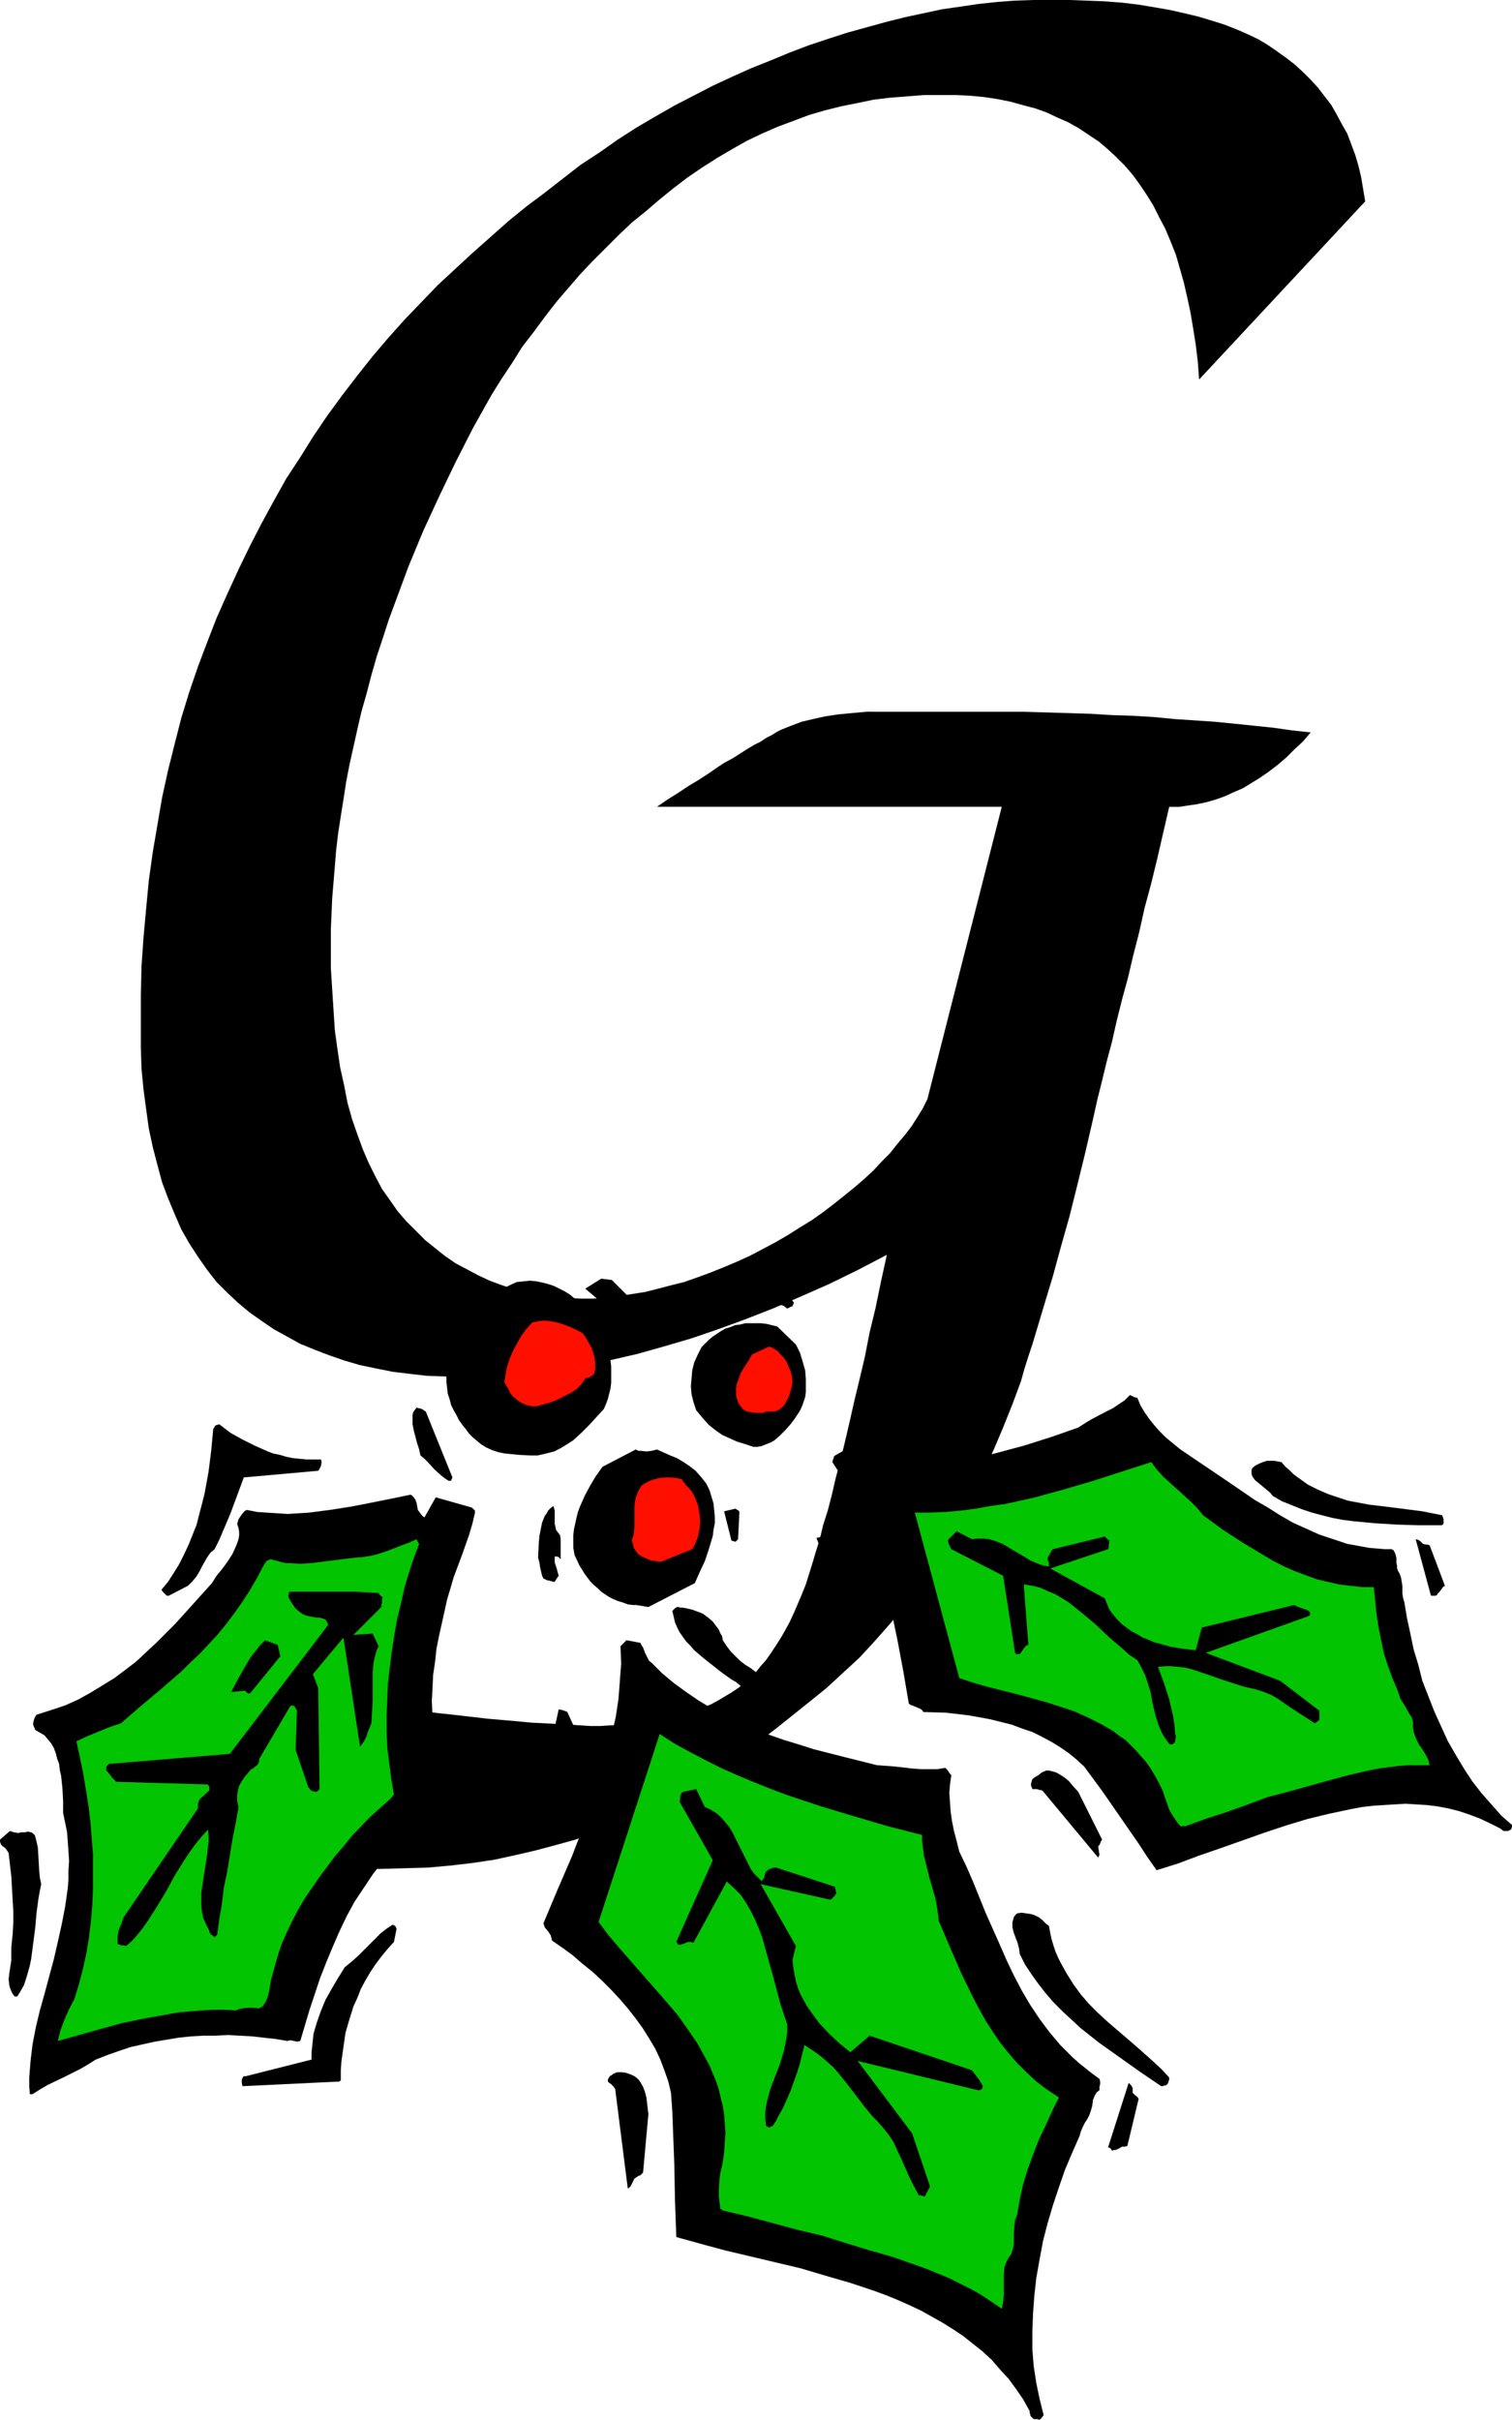 <?xml version="1.0" encoding="UTF-8" standalone="no"?>
<svg
   version="1.0"
   width="97.324mm"
   height="155.668mm"
   id="svg35"
   sodipodi:docname="Holly G.wmf"
   xmlns:inkscape="http://www.inkscape.org/namespaces/inkscape"
   xmlns:sodipodi="http://sodipodi.sourceforge.net/DTD/sodipodi-0.dtd"
   xmlns="http://www.w3.org/2000/svg"
   xmlns:svg="http://www.w3.org/2000/svg">
  <sodipodi:namedview
     id="namedview35"
     pagecolor="#ffffff"
     bordercolor="#000000"
     borderopacity="0.25"
     inkscape:showpageshadow="2"
     inkscape:pageopacity="0.0"
     inkscape:pagecheckerboard="0"
     inkscape:deskcolor="#d1d1d1"
     inkscape:document-units="mm" />
  <defs
     id="defs1">
    <pattern
       id="WMFhbasepattern"
       patternUnits="userSpaceOnUse"
       width="6"
       height="6"
       x="0"
       y="0" />
  </defs>
  <path
     style="fill:#000000;fill-opacity:1;fill-rule:evenodd;stroke:none"
     d="m 214.626,173.064 h 23.596 5.495 5.495 l 5.495,0.162 5.333,0.162 5.333,0.162 5.172,0.323 5.172,0.162 5.172,0.323 5.01,0.485 4.848,0.323 4.848,0.323 4.848,0.485 4.687,0.485 4.687,0.485 4.525,0.646 4.525,0.485 -1.939,2.262 -2.101,1.939 -1.939,1.939 -2.101,1.778 -2.101,1.616 -2.101,1.454 -2.101,1.293 -2.101,1.293 -2.263,0.97 -2.101,0.97 -2.263,0.808 -2.263,0.646 -2.263,0.485 -2.263,0.323 -2.101,0.323 h -2.424 l -1.455,6.302 -1.455,6.302 -1.455,5.979 -1.616,5.979 -1.293,5.817 -1.455,5.656 -1.293,5.494 -1.455,5.333 -1.293,5.171 -1.131,5.009 -1.293,4.848 -1.131,4.686 -1.131,4.525 -0.97,4.363 -0.97,4.201 -0.97,4.201 -1.939,7.918 -1.939,7.756 -2.101,7.433 -1.939,7.11 -2.101,6.948 -0.97,3.232 -0.97,3.232 -0.97,3.232 -0.97,2.909 -0.97,3.07 -0.808,2.909 -2.101,5.656 -2.263,5.656 -2.263,5.333 -2.424,5.333 -2.586,5.171 -2.586,4.848 -2.586,5.009 -2.586,4.525 -2.909,4.525 -2.909,4.363 -3.232,4.363 -3.394,4.201 -3.717,4.201 -3.717,4.04 -4.04,3.717 -4.04,3.717 -4.202,3.393 -4.04,3.232 -4.04,3.232 -4.04,3.07 -4.04,2.747 -3.879,2.747 -3.717,2.424 -3.717,2.262 -3.879,2.262 -4.04,2.262 -4.04,2.101 -4.202,1.939 -4.364,1.778 -4.525,1.778 -4.364,1.616 -4.687,1.293 -4.848,1.293 -4.848,1.131 -5.172,1.131 -5.333,0.808 -5.495,0.646 -5.495,0.485 -5.657,0.162 -5.657,0.162 h -1.455 -1.455 l -1.616,-0.162 h -1.778 l -3.394,-0.162 -3.879,-0.323 -4.04,-0.323 -4.525,-0.323 -4.525,-0.323 -5.01,-0.485 24.889,-38.136 5.172,0.646 5.172,0.485 4.848,0.646 4.525,0.485 4.525,0.485 4.202,0.485 4.202,0.485 3.717,0.323 3.717,0.323 3.394,0.323 3.394,0.162 2.909,0.162 2.909,0.162 2.586,0.162 2.424,0.162 h 2.263 l 2.586,-0.162 h 2.586 l 2.586,-0.323 2.424,-0.162 2.263,-0.323 2.424,-0.485 2.101,-0.485 2.263,-0.485 2.101,-0.646 1.939,-0.646 1.939,-0.808 1.939,-0.808 1.778,-0.97 1.616,-0.97 1.616,-0.97 1.455,-0.97 1.455,-1.131 1.455,-1.293 1.293,-1.293 1.293,-1.616 1.293,-1.454 1.131,-1.616 1.293,-1.939 1.131,-1.778 1.131,-1.939 1.131,-2.101 0.97,-2.101 0.97,-2.262 0.97,-2.262 0.97,-2.424 0.808,-2.585 0.808,-2.585 0.808,-2.747 0.97,-3.07 0.808,-3.393 1.131,-3.555 0.97,-3.717 0.97,-4.201 1.131,-4.201 1.131,-4.686 1.131,-4.848 1.131,-5.009 1.293,-5.333 1.293,-5.494 1.131,-5.817 1.455,-5.979 1.293,-6.302 1.455,-6.625 -7.111,3.717 -6.949,3.393 -6.949,3.07 -6.788,2.909 -6.626,2.585 -6.626,2.424 -6.626,2.262 -6.626,1.939 -6.303,1.778 -6.303,1.454 -6.303,1.293 -6.141,0.97 -6.141,0.808 -5.98,0.646 -5.98,0.323 -5.818,0.162 -4.364,-0.162 -4.364,-0.162 -4.202,-0.485 -4.04,-0.485 -4.04,-0.808 -3.879,-0.808 -3.879,-1.131 L 80,329.484 l -3.394,-1.293 -3.556,-1.454 -3.232,-1.778 -3.232,-1.778 -3.071,-2.101 -2.747,-1.939 -2.909,-2.424 -2.586,-2.424 -2.586,-2.585 -2.263,-2.909 -2.263,-3.232 -2.101,-3.232 -1.939,-3.393 -1.616,-3.717 -1.616,-3.878 -1.455,-3.878 -1.131,-4.201 -1.131,-4.363 -0.97,-4.525 -0.646,-4.686 -0.646,-4.848 -0.485,-5.009 -0.162,-5.171 v -5.333 -7.272 l 0.162,-7.11 0.485,-6.948 0.646,-7.11 0.646,-6.787 0.97,-6.948 1.131,-6.625 1.131,-6.625 1.455,-6.625 1.616,-6.464 1.616,-6.302 1.939,-6.302 2.101,-6.14 2.263,-5.979 2.263,-5.817 2.586,-5.817 2.747,-5.979 2.747,-5.656 2.909,-5.656 2.909,-5.333 3.071,-5.494 3.394,-5.171 3.232,-5.171 3.394,-5.009 3.556,-4.848 3.717,-4.848 3.717,-4.686 3.717,-4.363 4.04,-4.525 4.04,-4.201 4.04,-4.201 4.364,-4.04 4.202,-3.878 4.202,-3.717 4.364,-3.878 4.364,-3.555 4.525,-3.393 4.364,-3.393 4.364,-3.393 4.687,-3.07 4.364,-3.07 4.525,-2.909 4.687,-2.747 4.525,-2.585 4.687,-2.424 4.687,-2.424 4.525,-2.101 4.687,-2.101 4.848,-1.939 4.687,-1.939 4.687,-1.778 4.848,-1.616 4.525,-1.454 4.687,-1.293 4.687,-1.293 4.525,-1.131 4.525,-0.97 4.525,-0.97 4.525,-0.646 4.364,-0.646 4.525,-0.485 4.202,-0.323 L 251.313,0 h 4.202 4.687 l 4.364,0.162 4.202,0.162 4.202,0.323 4.04,0.485 3.879,0.646 3.717,0.646 3.556,0.808 3.394,0.808 3.232,0.97 3.071,0.97 2.909,1.131 2.586,1.131 2.747,1.293 2.424,1.454 2.101,1.454 2.263,1.616 2.101,1.616 2.101,1.939 1.778,1.778 1.778,1.939 1.616,2.101 1.616,2.101 1.293,2.262 1.293,2.424 1.293,2.262 0.97,2.585 0.97,2.585 0.808,2.747 0.646,2.747 0.485,2.909 0.485,2.909 -40.404,43.306 -0.323,-4.363 -0.485,-4.04 -0.646,-4.04 -0.646,-3.878 L 288.808,72.231 288,68.676 l -0.97,-3.393 -0.97,-3.393 -1.293,-3.232 -1.293,-3.07 -1.455,-2.747 -1.455,-2.909 -1.616,-2.585 -1.616,-2.424 -1.778,-2.424 -1.939,-2.262 -2.101,-2.101 -2.101,-1.939 -2.101,-1.778 -2.424,-1.616 -2.424,-1.616 -2.586,-1.454 -2.586,-1.131 -2.747,-1.293 -2.747,-0.97 -3.071,-0.808 -2.909,-0.808 -3.232,-0.646 -3.232,-0.485 -3.394,-0.323 -3.394,-0.162 h -3.556 -4.202 l -4.04,0.323 -4.202,0.323 -4.04,0.485 -3.879,0.808 -4.04,0.808 -3.879,0.97 -3.879,1.131 -3.879,1.454 -3.879,1.454 -3.717,1.616 -3.717,1.778 -3.717,2.101 -3.556,2.101 -3.556,2.262 -3.556,2.424 -3.394,2.585 -3.394,2.747 -3.394,2.909 -3.394,2.747 -3.232,3.07 -3.071,3.07 -3.232,3.232 -3.071,3.232 -2.909,3.393 -2.909,3.393 -2.747,3.555 -2.747,3.717 -2.747,3.555 -2.424,3.878 -2.586,3.878 -2.424,3.878 -4.525,8.08 -4.202,8.241 -4.04,8.403 -3.879,8.403 -3.556,8.564 -1.616,4.363 -1.616,4.363 -1.616,4.363 -1.455,4.525 -1.455,4.363 -1.293,4.525 -1.131,4.363 -1.293,4.525 -0.97,4.201 -0.97,4.363 -0.97,4.363 -0.808,4.201 -0.646,4.201 -0.646,4.04 -0.646,4.201 -0.485,4.04 -0.323,4.04 -0.323,3.878 -0.323,3.878 -0.162,3.878 -0.162,3.717 v 3.717 5.494 l 0.323,5.171 0.323,5.009 0.323,5.009 0.646,4.686 0.646,4.363 0.97,4.363 0.808,4.201 1.131,4.04 1.293,3.717 1.293,3.555 1.455,3.393 1.616,3.232 1.616,3.07 1.939,2.747 1.939,2.747 2.101,2.424 2.263,2.262 2.263,2.262 2.424,1.939 2.424,1.939 2.586,1.778 2.747,1.454 2.747,1.454 2.747,1.293 3.071,1.131 2.909,0.97 3.071,0.808 3.232,0.646 3.232,0.485 3.394,0.162 3.394,0.162 h 3.071 l 3.071,-0.323 3.232,-0.323 3.071,-0.485 3.071,-0.485 3.232,-0.808 3.071,-0.808 3.232,-0.808 3.232,-1.131 3.071,-1.131 3.232,-1.293 3.071,-1.293 3.232,-1.454 6.141,-3.232 3.071,-1.778 3.071,-1.939 2.909,-1.778 2.747,-1.939 2.747,-2.101 2.424,-1.939 2.586,-2.101 2.263,-1.939 2.263,-2.101 2.101,-2.262 1.939,-1.939 1.778,-2.262 1.778,-2.101 1.616,-2.101 1.455,-2.262 1.293,-2.101 1.131,-2.262 18.101,-71.1 h -83.879 l 2.586,-1.778 2.586,-1.616 2.424,-1.616 2.424,-1.454 2.263,-1.454 2.101,-1.454 1.939,-1.293 2.101,-1.131 1.778,-1.131 1.778,-1.131 1.616,-0.97 1.616,-0.808 1.455,-0.97 1.293,-0.646 1.293,-0.808 0.97,-0.485 2.424,-0.97 2.586,-0.97 2.747,-0.646 2.909,-0.646 3.232,-0.485 3.394,-0.323 3.556,-0.323 z"
     id="path1" />
  <path
     style="fill:#000000;fill-opacity:1;fill-rule:evenodd;stroke:none"
     d="m 82.909,505.78 v -2.424 l 0.162,-2.262 0.323,-2.262 0.323,-2.262 0.323,-2.262 0.646,-2.262 0.646,-2.101 0.646,-2.101 0.97,-2.101 0.808,-2.101 1.131,-2.101 1.131,-1.939 1.293,-1.939 1.455,-1.939 1.455,-1.778 1.616,-1.778 0.646,-3.232 -0.162,-0.323 -0.162,-0.323 -0.323,-0.162 -0.323,-0.162 -1.455,0.97 -1.455,1.131 -1.293,1.293 -1.293,1.293 -2.909,2.909 -1.455,1.293 -1.778,1.454 -1.616,2.585 -1.616,2.747 -1.455,2.585 -1.131,2.747 -0.97,2.747 -0.808,2.747 -0.162,1.454 -0.162,1.616 -0.162,1.454 v 1.778 l -16,4.04 h -0.485 l -0.162,0.162 -0.162,0.323 -0.162,0.323 v 0.808 l 0.162,0.808 23.596,-1.131 z"
     id="path2" />
  <path
     style="fill:#000000;fill-opacity:1;fill-rule:evenodd;stroke:none"
     d="m 366.869,445.184 0.646,-0.323 0.162,-0.162 v -0.162 l 0.162,-0.323 v -0.485 l -2.586,-2.262 -2.424,-2.747 -2.424,-2.747 -2.263,-2.909 -2.101,-3.232 -1.939,-3.232 -1.939,-3.393 -1.616,-3.555 -1.616,-3.555 -1.455,-3.717 -1.455,-3.717 -0.97,-3.878 -1.131,-3.717 -0.808,-3.878 -0.808,-3.717 -0.646,-3.878 -0.323,-1.131 -0.162,-0.97 v -1.939 l -0.162,-0.97 -0.162,-0.97 -0.323,-0.97 -0.485,-0.808 -0.162,-0.646 v -0.485 l -0.162,-0.646 v -0.646 -0.646 l -0.162,-0.646 -0.162,-0.485 -0.323,-0.646 -0.485,-0.323 h -1.778 l -1.778,-0.162 -1.939,-0.162 -1.778,-0.323 -3.556,-0.646 -3.394,-1.131 -3.394,-1.131 -3.232,-1.454 -3.232,-1.454 -3.071,-1.778 -3.071,-1.939 -3.071,-1.778 -6.141,-4.201 -5.98,-4.04 -5.98,-4.04 -1.778,-1.454 -1.778,-1.454 -1.455,-1.454 -1.293,-1.454 -1.293,-1.616 -1.131,-1.616 -0.97,-1.616 -0.808,-1.939 h -0.323 l -0.485,-0.162 -0.97,-0.485 -1.293,1.293 -1.455,0.97 -1.455,0.97 -1.616,0.808 -3.394,1.778 -1.616,0.97 -1.778,1.131 -6.465,2.262 -6.626,2.101 -6.626,1.778 -3.232,0.808 -3.394,0.808 -3.232,0.485 -3.394,0.485 -3.232,0.323 -3.232,0.162 h -3.232 l -3.232,-0.323 -3.232,-0.485 -3.232,-0.646 h -0.646 l -0.646,-0.162 -0.485,-0.323 -0.485,-0.485 -0.808,-0.646 -0.485,-0.485 -0.646,-0.323 -2.586,1.454 -0.323,0.323 v 0.323 l -0.162,0.323 -0.162,0.646 2.101,3.232 1.939,3.232 1.778,3.393 1.616,3.393 1.293,3.555 1.293,3.717 1.293,3.717 0.97,3.717 1.131,3.878 0.808,3.717 1.616,7.756 1.455,7.756 1.293,7.595 0.323,0.323 0.485,0.162 1.939,0.808 0.485,0.323 0.323,0.485 5.495,0.162 2.747,0.323 2.747,0.323 2.747,0.485 2.586,0.485 2.586,0.646 2.586,0.646 2.586,0.97 2.424,0.808 2.263,1.131 2.424,1.293 2.101,1.293 2.101,1.454 1.778,1.454 1.939,1.778 2.263,3.07 2.263,3.07 4.364,6.302 4.364,6.302 2.101,3.232 2.263,3.232 5.172,-1.616 5.172,-1.939 5.172,-1.778 10.505,-3.717 5.333,-1.778 5.333,-1.616 5.333,-1.293 5.333,-1.131 2.586,-0.485 2.747,-0.323 2.586,-0.162 2.586,-0.162 2.747,-0.162 2.586,0.162 2.586,0.162 2.586,0.323 2.586,0.485 2.586,0.646 2.424,0.808 2.586,0.97 2.424,1.131 2.586,1.293 0.646,0.485 0.162,0.162 h 0.162 z"
     id="path3" />
  <path
     style="fill:#000000;fill-opacity:1;fill-rule:evenodd;stroke:none"
     d="m 251.475,588.192 h 0.97 l 0.323,0.162 0.323,-0.162 0.323,-0.323 0.485,-0.646 -0.97,-3.878 -0.808,-3.878 -0.646,-4.201 -0.323,-4.04 v -4.363 l 0.162,-4.363 0.323,-4.363 0.485,-4.363 0.808,-4.525 0.808,-4.363 1.131,-4.363 1.293,-4.363 1.455,-4.363 1.455,-4.201 1.778,-4.201 1.778,-4.04 0.323,-1.131 0.485,-1.131 0.485,-0.97 0.646,-0.97 0.485,-0.97 0.323,-0.97 0.323,-1.131 0.162,-1.131 v -0.323 l 0.162,-0.323 0.162,-0.485 0.323,-0.646 0.323,-0.485 0.646,-0.485 v -0.808 l 0.162,-0.646 v -0.646 l -0.162,-0.646 -1.778,-1.293 -1.616,-1.293 -1.616,-1.293 -1.616,-1.454 -1.455,-1.454 -1.455,-1.454 -2.586,-3.07 -2.424,-3.232 -2.263,-3.393 -2.101,-3.555 -1.939,-3.717 -1.778,-3.717 -1.616,-3.717 -3.394,-7.595 -3.071,-7.595 -1.616,-3.717 -1.778,-3.717 -0.646,-2.585 -0.646,-2.424 -0.485,-2.424 -0.323,-2.262 -0.162,-2.262 -0.162,-2.262 0.162,-2.101 0.323,-2.262 -0.323,-0.323 -0.323,-0.485 -0.323,-0.485 -0.485,-0.485 -1.939,0.323 H 226.101 224 l -2.101,-0.162 -4.202,-0.485 -4.364,-0.323 -7.758,-1.939 -7.596,-1.939 -3.556,-1.131 -3.717,-1.131 -3.717,-1.293 -3.556,-1.454 -3.394,-1.454 -3.556,-1.616 -3.232,-1.778 -3.232,-1.939 -3.071,-2.101 -2.909,-2.101 -2.909,-2.424 -2.586,-2.585 -0.646,-0.485 -0.323,-0.646 -0.646,-1.293 -0.485,-1.293 -0.323,-0.485 -0.323,-0.646 -3.394,-0.646 -0.646,0.646 -0.323,0.323 -0.485,0.485 0.162,4.201 -0.323,4.363 -0.323,4.201 -0.646,4.363 -0.97,4.201 -0.97,4.363 -1.131,4.201 -1.455,4.201 -1.455,4.363 -1.455,4.201 -3.232,8.403 -3.556,8.241 -3.394,8.08 0.162,0.485 0.162,0.485 0.808,0.97 0.646,0.97 0.162,0.646 0.162,0.646 2.586,1.778 2.424,1.778 2.424,2.101 2.424,1.939 2.263,2.101 2.263,2.262 2.101,2.262 1.939,2.262 1.778,2.262 1.778,2.424 1.616,2.585 1.455,2.424 1.293,2.747 0.97,2.585 0.97,2.747 0.646,2.747 0.323,4.525 0.162,4.363 0.323,8.564 0.162,8.564 0.162,4.525 0.162,4.525 5.818,1.616 5.98,1.616 6.141,1.454 6.141,1.454 6.141,1.454 5.98,1.778 6.141,1.778 5.818,1.939 3.071,1.131 2.747,1.131 2.909,1.293 2.747,1.293 2.586,1.454 2.586,1.454 2.586,1.616 2.424,1.616 2.424,1.939 2.263,1.778 2.263,2.101 1.939,2.262 2.101,2.262 1.778,2.424 1.778,2.585 1.616,2.909 v 0.485 l 0.162,0.323 v 0.323 l 0.162,0.162 v 0 l 0.162,0.162 z"
     id="path4" />
  <path
     style="fill:#000000;fill-opacity:1;fill-rule:evenodd;stroke:none"
     d="m 7.919,509.174 1.778,-1.131 1.939,-1.131 4.04,-1.939 3.879,-1.939 1.939,-1.131 1.778,-1.131 2.909,-1.131 2.747,-0.97 2.909,-0.97 2.909,-0.646 2.909,-0.646 2.909,-0.485 2.909,-0.485 3.071,-0.323 2.909,-0.162 h 2.909 l 3.071,-0.162 2.909,0.162 2.909,0.162 2.909,0.323 2.909,0.323 2.909,0.485 0.485,-0.162 h 0.323 l 0.808,0.162 0.646,0.162 0.808,-0.162 2.263,-7.595 2.586,-7.756 1.455,-3.717 1.616,-3.878 1.616,-3.717 1.778,-3.717 1.939,-3.555 2.263,-3.393 2.263,-3.393 2.586,-3.232 2.747,-2.909 1.455,-1.454 1.616,-1.454 1.616,-1.293 1.616,-1.293 1.778,-1.293 1.778,-1.131 0.485,-0.162 h 0.485 l 0.646,-0.162 0.646,-0.162 0.485,-0.162 0.808,-0.646 0.646,-0.97 0.646,-0.97 0.323,-1.293 -0.808,-1.131 -0.808,-1.293 -0.646,-1.293 -0.646,-1.293 -1.131,-2.909 -0.808,-2.747 -0.646,-3.07 -0.323,-3.07 -0.162,-3.232 -0.162,-3.232 0.162,-3.07 0.162,-3.393 0.485,-3.232 0.323,-3.07 0.646,-3.232 0.646,-2.909 0.646,-2.909 0.646,-2.909 0.808,-2.747 0.808,-2.747 1.939,-5.171 1.778,-5.009 0.808,-2.747 0.646,-2.747 v -0.485 l -0.323,-0.323 -0.323,-0.323 -0.323,-0.162 -8.566,-2.424 -2.747,4.848 -0.323,-0.162 -0.323,-0.323 -0.485,-0.646 -0.485,-0.646 -0.323,-1.778 -0.323,-0.808 -0.485,-0.646 -0.323,-0.323 -0.323,-0.162 -4.687,0.97 -4.848,0.97 -5.01,0.97 -5.172,0.808 -5.01,0.646 -2.586,0.162 -2.586,0.162 -2.424,-0.162 -2.586,-0.162 -2.424,-0.162 -2.424,-0.485 -0.485,0.162 -0.323,0.323 -0.646,0.808 -0.646,0.97 -0.323,1.131 0.323,0.97 0.162,0.97 v 0.808 l -0.162,0.97 -0.323,0.97 -0.323,0.808 -0.808,1.778 -1.131,1.778 -1.293,1.778 -1.455,1.778 -1.131,1.778 -4.364,4.848 -4.525,5.009 -2.263,2.262 -2.424,2.424 -2.424,2.262 -2.424,2.262 -2.747,2.101 -2.586,1.939 -2.909,1.778 -2.909,1.778 -2.909,1.616 -3.232,1.454 -3.394,1.131 -3.556,1.131 -0.323,0.485 -0.162,0.323 -0.162,0.485 -0.162,0.646 v 0.485 l 0.162,0.485 0.162,0.323 0.162,0.485 1.131,0.646 1.131,0.646 0.808,0.97 0.808,0.97 0.646,1.131 0.485,1.293 0.323,1.293 0.485,1.293 0.162,1.454 0.323,1.454 0.323,3.07 0.162,3.07 v 2.909 l 0.485,2.262 0.485,2.424 0.162,2.262 0.162,2.262 0.162,2.424 -0.162,2.262 v 2.262 l -0.162,2.101 -0.646,4.525 -0.808,4.201 -0.97,4.363 -0.97,4.201 -2.263,8.403 -1.131,4.04 -0.97,4.04 -0.808,4.201 -0.485,4.04 -0.323,4.04 v 2.101 l 0.162,1.939 z"
     id="path5" />
  <path
     style="fill:#000000;fill-opacity:1;fill-rule:evenodd;stroke:none"
     d="m 267.475,451.001 -0.323,-2.101 0.323,-0.323 0.162,-0.323 0.162,-0.485 0.323,-0.485 -5.818,-11.635 -1.455,-1.616 -0.808,-0.97 -0.97,-0.808 -0.97,-0.646 -1.131,-0.646 -1.131,-0.323 -0.646,-0.162 h -0.646 l -1.131,0.485 -0.808,0.646 -0.808,0.485 -0.646,0.485 -0.162,0.485 -0.162,0.646 v 0.485 l 0.162,0.323 0.162,0.485 h 1.131 l 0.485,0.162 0.808,0.162 13.576,16.321 z"
     id="path6" />
  <path
     style="fill:#000000;fill-opacity:1;fill-rule:evenodd;stroke:none"
     d="m 153.374,531.635 0.97,-1.939 0.485,-0.323 0.485,-0.323 0.485,-0.162 0.323,-0.323 0.323,-0.323 1.293,-14.22 -0.323,-2.747 -0.162,-1.293 -0.323,-1.293 -0.485,-1.293 -0.646,-1.131 -0.323,-0.485 -0.485,-0.485 -0.646,-0.485 -0.646,-0.323 -1.293,-0.485 -1.131,-0.162 h -1.131 l -0.808,0.323 -0.485,0.323 -0.485,0.323 -0.323,0.485 -0.162,0.323 v 0.485 l 0.323,0.323 0.485,0.323 0.485,0.485 0.485,0.646 3.071,24.239 z"
     id="path7" />
  <path
     style="fill:#02c400;fill-opacity:1;fill-rule:evenodd;stroke:none"
     d="M 63.03,488.328 64,487.682 l 0.646,-0.97 0.485,-1.131 0.323,-1.293 0.485,-2.909 0.808,-2.909 0.808,-2.909 0.97,-2.909 1.293,-2.909 1.293,-2.747 1.455,-2.747 1.616,-2.747 1.778,-2.585 1.778,-2.585 1.939,-2.585 1.939,-2.585 2.101,-2.424 1.939,-2.424 4.364,-4.525 1.616,-1.454 1.455,-1.293 1.455,-1.293 0.646,-0.646 0.646,-0.808 -0.646,-3.717 -0.485,-3.717 -0.485,-3.878 -0.162,-3.878 v -4.04 l 0.162,-3.878 0.162,-4.04 0.485,-4.04 0.485,-3.878 L 96,397.191 l 0.646,-3.717 0.97,-3.878 0.808,-3.717 1.131,-3.717 1.131,-3.393 1.293,-3.393 -0.162,-0.162 -0.162,-0.323 -0.162,-0.323 -0.162,-0.323 -1.778,0.808 -1.778,0.646 -3.717,1.454 -1.939,0.646 -1.939,0.485 -2.101,0.323 -2.101,0.162 -5.172,0.646 -2.586,0.323 -2.586,0.323 -2.586,0.162 -2.424,-0.162 h -1.131 l -1.293,-0.323 -1.131,-0.323 -1.293,-0.323 -0.97,0.485 -0.323,0.485 -0.323,0.485 -1.616,3.07 -1.778,3.07 -1.778,2.747 -1.939,2.747 -1.939,2.585 -2.101,2.585 -2.101,2.262 -2.263,2.424 -2.263,2.101 -2.263,2.262 -4.848,4.201 -5.01,4.201 -4.848,4.201 -2.909,0.97 -2.747,1.131 -2.747,1.131 -2.424,1.131 0.808,3.717 0.808,3.878 0.646,3.878 0.646,4.04 0.485,3.878 0.323,4.04 0.323,4.04 v 4.201 3.878 l -0.162,4.201 -0.323,3.878 -0.485,4.04 -0.646,3.878 -0.808,3.717 -0.97,3.717 -1.131,3.717 -1.293,2.424 -1.131,2.585 -0.97,2.585 -0.646,2.585 5.172,-1.454 5.172,-1.454 5.333,-1.454 5.495,-1.131 5.495,-0.97 2.586,-0.485 5.657,-0.485 2.747,-0.162 h 2.747 l 2.909,0.162 0.808,-0.323 0.808,-0.162 1.455,-0.162 h 1.293 z"
     id="path8" />
  <path
     style="fill:#02c400;fill-opacity:1;fill-rule:evenodd;stroke:none"
     d="m 288.323,444.052 4.848,-1.778 5.01,-1.616 5.01,-1.778 5.172,-1.939 5.01,-1.293 9.859,-2.747 4.848,-1.293 4.848,-1.131 2.424,-0.485 2.586,-0.323 2.424,-0.323 2.424,-0.162 h 2.424 2.586 l -0.323,-1.293 -0.646,-1.293 -0.808,-1.293 -0.323,-0.485 -0.485,-0.646 -0.646,-1.293 -0.485,-1.293 -0.162,-0.646 -0.162,-0.808 v -0.808 -0.646 l -0.323,-1.131 -0.646,-0.97 -0.97,-1.778 -1.131,-1.778 -0.323,-0.97 -0.323,-0.97 -1.293,-3.07 -1.131,-3.07 -0.97,-3.07 -0.646,-3.07 -0.646,-3.232 -0.485,-3.232 -0.323,-3.232 -0.323,-3.232 h -2.909 l -2.909,-0.323 -2.747,-0.323 -2.747,-0.646 -2.747,-0.646 -2.586,-0.97 -2.586,-0.97 -2.586,-1.131 -2.586,-1.293 -2.424,-1.454 -4.848,-2.909 -5.01,-3.232 -4.848,-3.555 -1.455,-1.778 -1.616,-1.616 -3.394,-3.07 -1.616,-1.454 -1.616,-1.454 -1.455,-1.616 -1.455,-1.939 -14.061,4.525 -7.111,2.101 -7.111,1.939 -3.556,0.808 -3.717,0.808 -3.556,0.485 -3.556,0.646 -3.717,0.485 -3.717,0.323 -3.717,0.162 h -3.717 l 10.828,40.236 3.394,1.131 3.394,0.97 7.111,1.778 7.111,1.939 3.556,1.131 3.394,1.131 3.232,1.454 3.232,1.616 1.455,0.808 1.616,0.97 1.455,1.131 1.455,0.97 1.293,1.293 1.293,1.293 1.131,1.293 1.293,1.454 1.131,1.616 0.97,1.616 0.97,1.778 0.97,1.939 0.808,2.424 0.808,2.262 0.646,1.131 0.646,0.97 0.646,0.97 0.808,0.97 h 0.485 l 0.162,-0.162 z"
     id="path9" />
  <path
     style="fill:#02c400;fill-opacity:1;fill-rule:evenodd;stroke:none"
     d="m 175.838,537.452 6.141,1.454 5.98,1.616 5.98,1.616 6.141,1.454 5.657,1.778 5.818,1.778 5.657,1.616 5.495,1.939 2.747,0.97 2.747,1.131 2.747,1.131 2.586,1.293 2.586,1.293 2.586,1.454 2.424,1.616 2.586,1.778 0.162,-0.808 0.162,-0.808 0.162,-1.778 v -1.778 -1.616 -1.616 l 0.162,-1.778 0.323,-0.808 0.323,-0.808 0.485,-0.808 0.485,-0.646 0.485,-1.454 0.162,-1.131 v -1.293 -1.131 l 0.162,-2.101 0.162,-1.293 0.485,-1.131 0.646,-3.717 0.808,-3.717 1.131,-3.717 1.293,-3.555 1.455,-3.717 1.616,-3.393 1.616,-3.555 1.616,-3.232 -2.909,-1.939 -2.586,-1.939 -2.424,-2.262 -2.263,-2.262 -2.101,-2.424 -1.939,-2.424 -1.778,-2.585 -1.778,-2.747 -1.616,-2.909 -1.455,-2.747 -2.909,-5.979 -2.747,-6.302 -2.747,-6.464 -0.162,-1.454 -0.162,-1.293 -0.485,-2.747 -1.455,-5.009 -0.646,-2.585 -0.646,-2.585 -0.323,-2.424 -0.162,-1.293 v -1.454 l -8.242,-2.101 -8.242,-2.424 -8.081,-2.424 -8.242,-2.747 -3.879,-1.454 -4.04,-1.616 -3.879,-1.616 -4.04,-1.778 -3.879,-1.939 -3.717,-1.939 -3.879,-2.101 -3.717,-2.424 -14.869,45.73 2.424,3.232 2.747,3.232 5.657,6.464 5.657,6.464 2.747,3.232 2.424,3.393 2.424,3.555 0.97,1.778 0.97,1.778 0.97,1.778 0.808,1.939 0.808,1.939 0.646,1.939 0.485,2.101 0.485,1.939 0.323,2.101 0.162,2.262 0.162,2.101 -0.162,2.262 -0.162,2.424 -0.323,2.424 -0.323,1.454 -0.323,1.454 -0.162,1.293 -0.162,2.909 v 1.293 l 0.162,1.293 0.162,1.454 v 0.162 l 0.162,0.162 0.323,0.162 z"
     id="path10" />
  <path
     style="fill:#000000;fill-opacity:1;fill-rule:evenodd;stroke:none"
     d="m 4.202,485.42 0.808,-1.293 0.808,-1.454 0.485,-1.454 0.485,-1.616 0.485,-1.778 0.323,-1.616 0.485,-3.717 0.485,-3.717 0.323,-3.717 0.485,-3.555 0.323,-1.778 0.323,-1.616 L 9.697,456.495 9.535,454.879 9.374,451.97 9.212,449.223 8.889,447.769 8.566,446.476 8.404,446.153 8.081,445.83 7.919,445.668 7.596,445.507 6.788,445.345 5.98,445.507 H 5.172 L 4.364,445.668 3.394,445.507 2.424,445.184 0,447.284 v 0.485 l 0.162,0.485 0.162,0.323 0.323,0.323 0.485,0.323 0.323,0.323 0.323,0.485 0.323,0.485 0.323,2.909 0.323,2.747 0.323,5.656 0.162,2.747 v 2.909 l -0.162,2.909 -0.323,3.07 v 1.616 1.616 l -0.485,3.07 -0.162,1.454 0.162,1.454 0.162,0.646 0.323,0.808 0.323,0.646 0.485,0.646 z"
     id="path11" />
  <path
     style="fill:#000000;fill-opacity:1;fill-rule:evenodd;stroke:none"
     d="m 52.848,470.392 0.485,-3.717 0.646,-3.717 0.485,-4.04 0.808,-3.878 1.293,-7.918 0.808,-4.04 0.646,-3.717 -0.323,-1.454 v -1.293 l 0.162,-1.293 0.323,-1.131 0.646,-1.131 0.646,-0.97 0.808,-0.97 0.808,-0.97 0.485,-0.162 0.323,-0.323 0.646,-0.485 0.323,-0.485 0.162,-0.485 v -0.485 l 7.596,-12.927 0.485,-0.162 0.485,0.162 0.323,0.485 0.323,0.646 -0.323,9.534 3.071,9.049 0.323,0.323 0.323,0.485 0.485,0.162 0.646,0.162 h 0.323 l 0.323,-0.323 0.323,-0.323 v -0.485 l -0.323,-24.077 -1.293,-3.393 7.434,-8.888 4.04,26.501 0.485,-0.646 0.485,-0.646 0.646,-1.293 0.162,-0.646 0.323,-0.808 0.646,-1.616 0.162,-2.585 0.162,-2.585 v -4.686 -2.424 l 0.162,-2.262 0.485,-2.101 0.323,-1.131 0.485,-0.97 -1.455,-3.07 -4.687,0.323 6.788,-6.787 v -0.485 l 0.162,-0.485 v -0.808 l 0.162,-0.646 -0.323,-0.162 -0.162,-0.162 v 0 l -0.162,-0.162 -0.162,-0.162 -0.162,-0.323 -5.495,-0.323 h -16 l -0.323,0.162 v 0.162 l -0.162,0.646 0.162,0.646 0.485,0.808 0.97,1.454 0.646,0.646 0.646,0.485 0.646,0.485 0.808,0.323 1.616,0.323 0.808,0.162 h 0.808 l 0.646,0.162 0.808,0.323 0.323,0.485 0.162,0.323 0.162,0.485 -23.919,31.349 -29.253,2.424 -0.323,0.162 -0.323,0.323 -0.162,0.323 v 0.162 0.646 l 0.485,0.485 0.485,0.646 0.485,0.646 0.485,0.485 0.485,0.485 22.303,0.646 v 0.162 h 0.162 l 0.162,0.485 v 0.323 0.485 l -2.424,2.262 -0.162,0.485 -0.162,0.485 v 1.131 l -18.101,26.501 -0.485,1.454 -0.646,1.454 -0.162,0.808 -0.162,0.97 v 0.97 0.808 l 0.485,0.162 0.485,0.162 h 0.485 l 0.646,0.162 1.455,-1.293 1.293,-1.454 1.293,-1.616 1.131,-1.616 2.263,-3.555 2.263,-3.717 2.101,-3.878 2.424,-3.878 1.293,-1.939 1.293,-1.778 1.455,-1.778 1.616,-1.778 0.162,1.454 v 1.454 l -0.162,1.454 -0.162,1.454 -0.485,3.232 -0.485,3.07 -0.485,3.232 v 1.454 1.616 l 0.162,1.616 0.323,1.454 0.646,1.454 0.808,1.616 v 0.323 l 0.323,0.485 0.162,0.162 0.323,0.162 0.485,0.485 z"
     id="path12" />
  <path
     style="fill:#000000;fill-opacity:1;fill-rule:evenodd;stroke:none"
     d="m 320.323,418.683 0.646,-0.485 v -2.262 l -9.535,-7.272 -18.101,-6.787 24.889,-8.888 0.323,-0.162 0.162,-0.323 v -0.162 -0.162 l -0.162,-0.323 -0.162,-0.162 -0.646,-0.323 -1.455,-0.485 -0.808,-0.323 -0.646,-0.323 -22.465,5.494 -1.455,5.494 -2.909,-0.323 -3.071,-0.485 -2.909,-0.808 -1.293,-0.323 -1.455,-0.646 -1.293,-0.485 -1.293,-0.808 -1.293,-0.646 -1.131,-0.808 -1.293,-0.97 -1.131,-1.131 -0.97,-1.131 -0.97,-1.293 -1.131,-2.747 -13.253,-7.272 14.061,-4.686 0.162,-0.485 v -0.485 l 0.162,-1.131 -0.323,-0.162 v 0 l -0.162,-0.162 -0.646,-0.646 -12.606,3.07 -0.323,0.323 -0.323,0.646 -0.646,1.131 v 0.485 l 0.162,0.323 0.162,0.646 v 0.646 l -1.131,-0.162 -1.131,-0.323 -1.131,-0.485 -1.131,-0.485 -2.101,-1.293 -1.131,-0.646 -1.131,-0.646 -2.101,-1.293 -1.131,-0.485 -1.293,-0.485 -1.293,-0.323 -1.293,-0.162 h -1.293 l -1.455,0.162 -3.717,-1.939 -1.939,1.939 -0.162,0.323 v 0.162 l 0.162,0.646 0.323,0.646 0.323,0.646 12.606,6.464 2.909,18.745 0.323,0.323 h 0.162 0.485 l 0.323,-0.162 0.323,-0.485 0.323,-0.485 0.323,-0.485 0.485,-0.485 0.485,-0.162 -1.131,-14.705 2.101,0.323 1.939,0.485 1.778,0.808 1.939,0.808 1.616,0.97 1.778,1.131 1.616,1.293 1.616,1.293 3.232,2.747 3.071,2.909 3.394,2.909 1.616,1.454 1.939,1.293 0.646,1.131 0.646,1.293 0.646,1.293 0.485,1.454 0.808,2.585 0.485,2.747 0.646,2.747 0.808,2.585 0.485,1.131 0.646,1.293 0.646,0.97 0.808,1.131 0.485,0.162 0.485,-0.162 0.162,-0.162 0.323,-0.323 v -0.485 l 0.162,-0.485 V 422.076 l -0.162,-0.485 -0.162,-2.101 -0.323,-2.101 -0.485,-2.101 -0.485,-2.101 -1.293,-4.04 -1.455,-3.878 1.778,-0.162 h 1.455 l 1.616,0.162 1.616,0.162 1.455,0.323 1.455,0.485 2.909,0.97 2.747,0.97 2.909,0.97 3.071,0.97 1.455,0.323 1.455,0.323 1.939,0.646 1.939,0.808 1.616,0.97 1.616,1.131 3.394,2.262 1.778,1.131 1.939,1.293 z"
     id="path13" />
  <path
     style="fill:#000000;fill-opacity:1;fill-rule:evenodd;stroke:none"
     d="m 223.838,533.735 1.131,0.323 1.293,-2.424 -4.364,-12.927 -13.253,-17.613 29.253,7.11 h 0.485 l 0.323,-0.162 0.162,-0.162 0.162,-0.162 v -0.323 -0.323 l -0.485,-0.808 -0.485,-0.808 -0.646,-0.808 -0.485,-0.646 -0.485,-0.646 -24.889,-8.403 -4.687,4.04 -2.747,-2.262 -2.424,-2.262 -2.424,-2.585 -0.97,-1.293 -1.939,-2.747 -0.808,-1.454 -0.808,-1.454 -0.646,-1.616 -0.485,-1.616 -0.323,-1.616 -0.323,-1.778 -0.162,-1.778 0.808,-3.393 -8.566,-15.028 16.646,3.717 h 0.485 l 0.485,-0.485 0.485,-0.485 0.323,-0.646 -0.162,-0.323 v -0.162 -0.323 l -0.162,-0.162 v -0.485 l -14.384,-4.686 h -0.162 -0.162 l -0.646,0.162 -0.808,0.323 -0.646,0.485 -0.162,0.485 -0.162,0.485 -0.162,0.646 -0.323,0.323 -0.162,0.485 -0.97,-0.97 -0.97,-0.97 -0.808,-1.131 -0.646,-1.293 -1.293,-2.585 -1.293,-2.585 -1.293,-2.585 -0.808,-1.293 -0.97,-1.131 -0.97,-1.131 -1.131,-0.97 -1.293,-0.808 -1.455,-0.646 -2.101,-4.363 -3.071,0.646 -0.323,0.162 -0.162,0.162 -0.323,0.646 v 0.323 0.323 l -0.162,0.808 8.081,14.22 -8.889,19.876 0.162,0.162 0.162,0.323 0.162,0.162 h 0.162 0.485 l 0.485,-0.162 1.293,-0.485 h 0.646 l 0.646,0.162 8.081,-14.866 1.778,1.616 1.616,1.616 1.293,1.939 1.131,1.939 0.97,1.939 0.97,2.262 0.808,2.101 0.646,2.262 1.293,4.686 0.646,2.262 0.646,2.424 1.293,4.848 0.808,2.424 0.808,2.424 v 1.616 l -0.162,1.616 -0.323,1.616 -0.323,1.616 -0.97,3.232 -1.131,2.909 -1.131,2.909 -0.808,2.909 -0.323,1.616 -0.162,1.454 v 1.454 l 0.162,1.616 0.323,0.323 0.485,0.162 0.323,-0.162 0.485,-0.162 0.323,-0.485 0.646,-0.97 0.162,-0.485 1.293,-2.262 0.97,-2.101 0.97,-2.262 0.808,-2.262 0.808,-2.262 0.646,-2.101 1.131,-4.525 1.455,0.97 1.455,0.97 1.455,1.131 1.293,1.131 1.293,1.131 1.131,1.293 2.101,2.585 4.202,5.494 2.101,2.585 1.293,1.293 1.131,1.293 1.455,1.778 1.293,1.939 0.97,2.101 0.97,2.101 1.939,4.363 1.131,2.262 1.131,2.101 z"
     id="path14" />
  <path
     style="fill:#000000;fill-opacity:1;fill-rule:evenodd;stroke:none"
     d="m 349.253,387.98 0.323,-0.162 0.162,-0.323 0.485,-0.485 0.485,-0.646 0.323,-0.485 0.485,-0.323 -3.717,-9.857 h -0.162 l -0.323,-0.162 h -0.485 l -0.646,-0.162 -0.323,-0.323 -0.323,-0.323 -0.485,-0.323 -0.646,-0.162 3.717,13.735 z"
     id="path15" />
  <path
     style="fill:#000000;fill-opacity:1;fill-rule:evenodd;stroke:none"
     d="m 270.545,522.909 0.485,-0.162 h 0.323 l 0.808,-0.323 0.808,-0.485 h 0.646 l 0.646,-0.162 2.747,-11.473 -0.323,-0.485 -0.646,-0.485 -0.162,-0.162 -0.323,-0.323 v -0.485 -0.646 l -0.323,-0.646 -0.323,-0.323 -0.323,-0.323 -5.01,15.674 0.485,0.162 0.162,0.162 z"
     id="path16" />
  <path
     style="fill:#000000;fill-opacity:1;fill-rule:evenodd;stroke:none"
     d="M 207.515,397.514 208,396.221 l 0.323,-1.293 0.162,-0.646 -0.162,-0.808 -0.162,-0.646 -0.323,-0.808 L 208,391.697 v -0.323 l 0.162,-0.162 0.162,-0.162 h 0.162 0.323 0.162 l 0.323,0.323 0.162,0.323 0.162,0.323 0.162,0.485 0.162,0.485 -3.879,-15.998 -5.333,-3.393 h -0.323 -0.485 l -0.485,0.162 -0.808,0.162 z"
     id="path17" />
  <path
     style="fill:#000000;fill-opacity:1;fill-rule:evenodd;stroke:none"
     d="m 129.939,443.083 0.97,-0.808 1.131,-0.97 0.485,-0.646 0.485,-0.646 0.323,-0.808 0.323,-0.808 0.162,-0.323 0.162,-0.323 0.162,-0.162 h 0.162 0.323 l 0.162,0.162 0.162,0.323 0.323,0.323 -0.485,0.97 -0.162,0.646 -0.323,0.808 6.788,-17.775 -3.071,-6.787 -0.323,-0.162 -0.485,-0.162 -0.485,-0.162 -0.808,-0.162 z"
     id="path18" />
  <path
     style="fill:#000000;fill-opacity:1;fill-rule:evenodd;stroke:none"
     d="m 350.222,370.852 h 0.485 l 0.323,-0.162 0.162,-0.323 v -0.485 -0.162 -0.323 l -0.162,-0.485 -0.162,-0.485 -2.424,-0.485 -2.424,-0.485 -5.01,-0.646 -5.172,-0.646 -2.747,-0.323 -2.586,-0.485 -2.586,-0.485 -2.424,-0.808 -2.424,-0.808 -2.586,-1.131 -2.263,-1.131 -2.263,-1.616 -1.131,-0.808 -0.97,-0.97 -1.131,-0.97 -0.97,-1.131 -1.778,-0.323 h -0.97 -0.808 l -0.97,0.323 -0.808,0.323 -0.97,0.485 -0.808,0.646 -0.162,0.485 v 0.646 0.323 l 0.162,0.485 0.646,0.97 0.808,0.646 0.97,0.808 0.97,0.808 0.97,0.808 0.646,0.808 2.263,1.293 2.424,0.97 2.424,0.97 2.424,0.808 2.424,0.646 2.586,0.646 2.586,0.485 2.586,0.323 5.172,0.485 5.333,0.323 5.172,0.162 z"
     id="path19" />
  <path
     style="fill:#000000;fill-opacity:1;fill-rule:evenodd;stroke:none"
     d="m 282.505,507.235 h 0.323 l 0.323,-0.162 h 0.323 l 0.323,-0.162 0.323,-0.323 0.162,-0.485 0.162,-0.485 v -0.485 l -1.939,-2.101 -2.101,-1.939 -4.364,-3.878 -2.263,-1.939 -2.263,-1.939 -2.263,-1.939 -2.263,-2.101 -2.101,-2.101 -1.939,-2.262 -1.778,-2.424 -1.616,-2.585 -1.455,-2.585 -0.646,-1.293 -0.646,-1.454 -0.485,-1.454 -0.485,-1.616 -0.323,-1.454 -0.323,-1.778 -0.808,-0.646 -0.808,-0.808 -0.808,-0.646 -0.97,-0.485 -0.97,-0.323 -1.131,-0.162 -1.131,-0.162 -1.131,0.162 -0.485,0.485 -0.323,0.485 -0.162,0.646 -0.162,0.485 v 0.646 0.646 l 0.323,1.293 0.485,1.293 0.485,1.293 0.323,1.293 0.162,1.293 1.293,2.585 1.616,2.424 1.616,2.262 1.778,2.262 1.939,2.262 2.101,2.101 2.101,1.939 2.263,2.101 2.424,1.939 2.263,1.778 5.01,3.555 5.01,3.555 z"
     id="path20" />
  <path
     style="fill:#000000;fill-opacity:1;fill-rule:evenodd;stroke:none"
     d="m 61.091,411.411 7.111,-8.726 -0.646,-2.747 -3.071,-1.131 -1.293,1.293 -1.131,1.454 -1.131,1.454 -0.97,1.616 -1.939,3.393 -1.778,3.393 3.071,-0.323 h 0.323 l 0.162,0.162 0.162,0.162 0.162,0.162 0.162,0.162 h 0.162 0.323 z"
     id="path21" />
  <path
     style="fill:#000000;fill-opacity:1;fill-rule:evenodd;stroke:none"
     d="m 157.737,390.727 11.313,-5.817 1.131,-2.585 1.293,-2.747 0.97,-2.909 0.485,-1.616 0.485,-1.616 0.162,-1.454 0.323,-1.616 v -1.616 l -0.162,-1.616 -0.162,-1.616 -0.485,-1.616 -0.485,-1.616 -0.808,-1.616 -0.646,-0.808 -0.646,-0.808 -1.293,-1.454 -1.455,-1.131 -1.455,-0.97 -1.616,-0.97 -1.616,-0.646 -3.232,-1.454 -1.293,0.323 -1.293,0.162 -1.293,-0.162 h -0.646 l -0.646,-0.323 -8.081,4.201 -1.616,2.262 -1.455,2.424 -1.293,2.424 -1.131,2.585 -0.485,1.293 -0.323,1.293 -0.323,1.454 -0.323,1.454 -0.162,1.454 v 1.616 1.454 l 0.323,1.778 1.131,2.424 1.293,2.101 1.455,1.939 0.808,0.808 0.97,0.808 0.808,0.808 0.97,0.646 0.97,0.646 0.97,0.485 1.131,0.485 1.131,0.323 1.293,0.485 1.293,0.162 h 0.323 0.485 l 0.97,0.162 0.97,0.162 z"
     id="path22" />
  <path
     style="fill:#000000;fill-opacity:1;fill-rule:evenodd;stroke:none"
     d="m 134.949,384.587 0.485,-0.808 0.485,-0.646 -0.323,-1.131 -0.162,-0.646 -0.162,-0.485 -0.323,-0.97 v -0.485 -0.646 -0.323 h 0.162 0.323 l 0.485,0.162 0.485,0.485 v -0.808 -0.97 -2.101 -0.97 l -0.162,-0.97 -0.485,-0.646 -0.485,-0.646 -0.162,-0.808 -0.162,-0.646 v -3.232 l -0.162,-0.646 -0.162,-0.485 -0.646,0.485 -0.646,0.646 -0.323,0.646 -0.485,0.646 -0.646,1.616 -0.323,1.616 -0.323,1.616 -0.162,1.778 -0.162,3.555 0.323,1.131 0.162,1.131 0.485,2.101 0.162,0.323 0.162,0.323 0.646,0.323 0.323,0.162 h 0.323 l 0.485,0.162 0.646,0.162 z"
     id="path23" />
  <path
     style="fill:#ff0f00;fill-opacity:1;fill-rule:evenodd;stroke:none"
     d="m 160.808,379.739 7.596,-3.07 0.485,-0.808 0.323,-0.646 0.646,-1.778 0.323,-1.616 0.162,-1.939 -0.162,-1.778 -0.323,-1.939 -0.646,-1.778 -0.808,-1.616 -0.808,-0.97 -0.808,-0.808 -0.323,-0.485 -0.323,-0.323 -0.162,-0.323 v -0.162 l -1.293,-0.323 -1.455,-0.162 h -1.455 l -1.455,0.162 -1.293,0.323 -1.293,0.485 -1.131,0.646 -0.485,0.323 -0.323,0.485 -0.485,0.808 -0.323,0.808 -0.323,0.808 -0.162,0.808 -0.162,1.616 v 4.848 l -0.162,1.616 -0.162,0.646 -0.323,0.646 0.162,0.808 0.162,0.646 0.162,0.646 0.323,0.485 0.646,0.97 0.97,0.646 1.131,0.485 1.131,0.485 1.131,0.162 z"
     id="path24" />
  <path
     style="fill:#000000;fill-opacity:1;fill-rule:evenodd;stroke:none"
     d="m 178.909,374.891 0.646,-0.646 0.323,-6.464 v -0.162 l -0.162,-0.323 -0.323,-0.162 -0.485,-0.323 -2.747,0.646 1.778,7.11 0.485,0.162 h 0.162 z"
     id="path25" />
  <path
     style="fill:#000000;fill-opacity:1;fill-rule:evenodd;stroke:none"
     d="m 41.051,387.98 4.687,-2.424 0.97,-0.97 0.97,-1.131 0.808,-1.293 0.646,-1.293 0.646,-1.131 0.646,-1.131 0.808,-1.131 0.97,-0.808 1.131,-2.262 0.97,-2.262 1.778,-4.201 1.616,-4.363 1.616,-4.363 18.101,-1.616 0.323,-0.485 0.323,-0.646 0.162,-0.808 v -0.323 l -0.162,-0.485 h -1.778 -1.616 l -1.778,-0.162 -1.616,-0.162 -1.616,-0.323 -1.616,-0.485 -1.616,-0.323 -1.616,-0.646 -2.909,-1.293 -2.909,-1.454 -2.909,-1.616 -2.747,-2.101 -0.485,0.162 -0.485,0.162 -0.162,0.323 -0.323,0.485 -0.485,5.171 -0.646,5.171 -0.97,5.332 -0.646,2.585 -0.646,2.424 -0.646,2.585 -0.97,2.424 -0.97,2.424 -1.131,2.424 -1.131,2.262 -1.293,2.101 -1.455,2.262 -1.616,1.939 0.323,0.485 0.485,0.485 0.485,0.485 h 0.162 z"
     id="path26" />
  <path
     style="fill:#000000;fill-opacity:1;fill-rule:evenodd;stroke:none"
     d="m 230.303,348.714 11.96,-5.171 v -0.323 -0.323 l -0.162,-0.323 -0.162,-0.323 -2.747,0.646 -1.293,0.162 -1.455,0.323 -2.747,0.485 -2.586,0.323 -2.747,0.162 h -1.455 l -1.455,-0.162 -1.293,-0.323 -1.293,-0.323 -1.455,-0.323 -1.293,-0.646 -0.646,-0.485 -0.646,-0.485 -1.293,-0.646 -1.455,-0.485 -1.293,-0.162 h -1.293 l -1.293,0.162 -1.293,0.323 -0.97,0.485 -0.646,0.323 -0.646,0.162 -0.323,0.162 h -0.162 v 0.162 L 208,342.412 l -0.162,0.485 -0.323,0.323 0.808,0.97 0.97,0.808 0.97,0.646 0.97,0.646 1.131,0.485 1.293,0.323 2.424,0.646 2.586,0.323 2.586,0.323 2.586,0.162 2.424,0.162 1.131,-0.162 1.131,0.162 h 0.485 0.485 z"
     id="path27" />
  <path
     style="fill:#000000;fill-opacity:1;fill-rule:evenodd;stroke:none"
     d="m 181.657,410.765 14.707,2.747 0.485,-0.646 v -0.323 l 0.162,-0.485 -3.071,-0.97 -2.909,-1.131 -2.909,-1.293 -2.909,-1.454 -1.293,-0.646 -1.293,-0.97 -1.293,-0.808 -1.293,-0.97 -1.131,-1.131 -1.131,-1.131 -0.97,-1.293 -0.97,-1.454 -0.162,-0.97 -0.485,-0.808 -0.323,-0.808 -0.485,-0.646 -0.97,-1.293 -1.131,-0.97 -1.293,-0.97 -1.293,-0.485 -1.293,-0.485 -1.455,-0.323 -0.808,-0.162 h -0.646 l -0.485,-0.162 v 0 h -0.323 l -0.485,0.323 -0.646,0.646 0.323,1.293 0.323,1.454 0.485,1.131 0.646,1.293 0.808,1.131 0.808,1.131 0.97,0.97 0.97,1.131 2.263,1.939 2.263,1.778 2.263,1.778 1.131,0.808 1.131,0.808 1.131,0.646 0.97,0.808 0.808,0.485 z"
     id="path28" />
  <path
     style="fill:#000000;fill-opacity:1;fill-rule:evenodd;stroke:none"
     d="m 183.273,351.784 h 0.97 l 0.97,-0.162 0.808,-0.323 0.808,-0.323 0.808,-0.323 0.808,-0.485 1.293,-1.131 1.293,-1.293 1.293,-1.454 0.97,-1.293 0.97,-1.454 0.485,-0.808 0.485,-1.131 0.323,-0.97 0.323,-0.97 0.162,-1.131 v -1.131 -2.101 l -0.162,-2.101 -0.646,-2.262 -0.646,-2.101 -0.97,-1.939 -4.525,-4.363 -1.293,-0.323 -1.293,-0.323 -1.455,-0.162 h -1.293 -1.293 -1.131 l -1.293,0.323 -1.293,0.162 -1.131,0.485 -1.131,0.323 -1.131,0.646 -0.97,0.646 -0.97,0.646 -0.97,0.808 -0.97,0.97 -0.808,0.808 -0.97,1.939 -0.808,1.778 -0.485,1.939 -0.162,1.939 -0.162,1.939 0.162,1.939 0.485,1.939 0.646,1.939 0.808,0.97 0.808,0.97 1.455,1.616 1.616,1.293 1.616,1.131 1.778,0.808 1.778,0.808 2.101,0.646 z"
     id="path29" />
  <path
     style="fill:#000000;fill-opacity:1;fill-rule:evenodd;stroke:none"
     d="m 109.737,360.025 0.323,-0.808 -6.465,-15.998 -0.485,-0.323 -0.485,-0.323 -0.646,-0.162 -0.646,-0.162 -0.485,0.646 -0.323,0.485 -0.162,0.646 v 0.646 0.808 0.808 l 0.323,1.616 0.808,3.07 0.485,1.454 0.162,0.808 0.162,0.646 0.97,0.808 0.808,0.808 1.616,1.778 1.616,1.454 0.808,0.646 0.97,0.646 z"
     id="path30" />
  <path
     style="fill:#ff0f00;fill-opacity:1;fill-rule:evenodd;stroke:none"
     d="m 186.343,343.22 h 2.101 l 1.131,-0.485 0.808,-0.646 0.646,-0.808 0.485,-0.97 0.485,-0.97 0.323,-1.131 0.323,-1.131 0.162,-1.293 -0.162,-1.293 -0.323,-1.131 -0.485,-1.131 -0.485,-1.131 -0.646,-0.97 -0.808,-0.808 -0.646,-0.808 -0.808,-0.485 -0.485,-0.323 -0.485,-0.162 -0.323,-0.162 v 0 l -4.202,1.939 -0.808,1.454 -0.97,1.454 -0.97,1.616 -0.646,1.778 -0.323,0.808 -0.162,0.97 v 0.808 0.97 l 0.162,0.808 0.323,0.97 0.485,0.808 0.646,0.808 0.162,0.162 0.323,0.162 0.485,0.323 1.131,0.162 1.293,0.162 h 1.131 0.485 z"
     id="path31" />
  <path
     style="fill:#000000;fill-opacity:1;fill-rule:evenodd;stroke:none"
     d="m 129.131,353.885 h 1.616 l 1.455,-0.323 1.293,-0.323 1.293,-0.323 1.293,-0.646 1.131,-0.646 2.263,-1.454 1.939,-1.778 1.939,-1.939 1.778,-1.939 1.778,-1.939 0.485,-1.131 0.485,-1.293 0.323,-1.293 0.323,-1.293 0.162,-1.293 v -1.293 -2.747 l -0.323,-2.747 -0.485,-2.585 -0.646,-2.585 -0.97,-2.424 -1.939,-2.101 -2.263,-2.101 -2.263,-1.939 -1.131,-0.97 -1.293,-0.808 -1.293,-0.646 -1.293,-0.646 -1.455,-0.485 -1.293,-0.323 -1.455,-0.323 -1.616,-0.162 -1.616,0.162 -1.616,0.162 -1.455,0.646 -1.616,0.808 -1.455,0.97 -1.293,0.97 -1.293,1.131 -1.293,1.293 -1.131,1.293 -1.131,1.293 -1.131,1.454 -0.97,1.454 -0.808,1.454 -0.808,1.454 -0.646,1.454 -0.646,1.454 -0.485,1.454 -0.485,1.454 -0.323,1.454 -0.162,1.454 v 1.454 l 0.162,1.293 0.162,1.454 0.485,1.454 0.323,1.293 0.646,1.293 0.646,1.131 0.646,1.293 0.808,1.131 0.808,0.97 0.808,1.131 0.97,0.97 0.97,0.808 0.97,0.808 1.293,0.808 1.455,0.646 1.455,0.485 1.616,0.323 1.616,0.162 1.616,0.162 z"
     id="path32" />
  <path
     style="fill:#ff0f00;fill-opacity:1;fill-rule:evenodd;stroke:none"
     d="m 130.586,341.927 3.394,-0.97 1.616,-0.646 1.616,-0.808 1.616,-0.808 1.455,-0.97 1.131,-1.131 0.485,-0.646 0.485,-0.808 1.131,-0.323 0.485,-0.323 0.485,-0.323 0.323,-1.293 v -1.454 l -0.162,-1.293 -0.323,-1.293 -0.485,-1.293 -0.646,-1.131 -0.646,-1.131 -0.808,-1.131 -1.455,-0.808 -1.455,-0.646 -1.616,-0.646 -1.616,-0.485 -1.616,-0.323 -1.455,-0.162 -1.616,0.162 -1.455,0.323 -1.455,1.616 -1.293,1.778 -0.97,1.778 -0.97,1.778 -0.808,1.939 -0.646,1.939 -0.323,1.778 -0.323,1.939 0.808,1.293 0.646,1.293 0.808,0.97 0.97,0.808 0.97,0.646 1.131,0.485 1.293,0.323 z"
     id="path33" />
  <path
     style="fill:#000000;fill-opacity:1;fill-rule:evenodd;stroke:none"
     d="m 192.485,317.688 h 0.162 l 0.162,-0.162 0.162,-0.323 0.162,-0.485 -0.485,-0.646 -0.646,-0.485 -1.293,-0.97 -1.455,-0.646 -1.455,-0.485 -1.778,-0.323 -1.616,-0.323 -3.394,-0.485 h -0.97 l -0.646,0.162 -1.455,0.162 -1.131,0.485 -0.646,0.323 -0.646,0.485 -0.162,0.485 -0.323,0.323 -0.323,0.485 -0.485,0.323 -0.646,0.162 -0.485,0.323 -1.293,0.646 -0.97,1.131 -0.485,0.646 -0.323,0.97 0.162,0.323 0.162,0.323 0.323,0.646 0.485,0.323 0.485,0.162 0.485,-0.162 0.646,-0.162 0.97,-0.485 0.485,-0.162 0.323,-0.162 0.646,-0.97 0.808,-0.97 0.97,-0.808 0.97,-0.485 1.131,-0.485 1.131,-0.323 h 1.131 0.97 l 1.455,0.162 1.293,0.162 1.293,0.162 1.293,0.162 1.131,0.162 0.97,0.323 0.97,0.323 0.808,0.646 z"
     id="path34" />
  <path
     style="fill:#000000;fill-opacity:1;fill-rule:evenodd;stroke:none"
     d="m 155.798,324.152 0.162,-1.131 v -0.97 l -0.162,-0.97 -0.162,-0.97 -0.323,-0.97 -0.323,-0.808 -0.97,-1.616 -1.131,-1.454 -1.455,-1.454 -1.293,-1.293 -1.293,-1.293 -2.586,-0.323 -3.879,2.424 13.414,11.311 z"
     id="path35" />
</svg>
